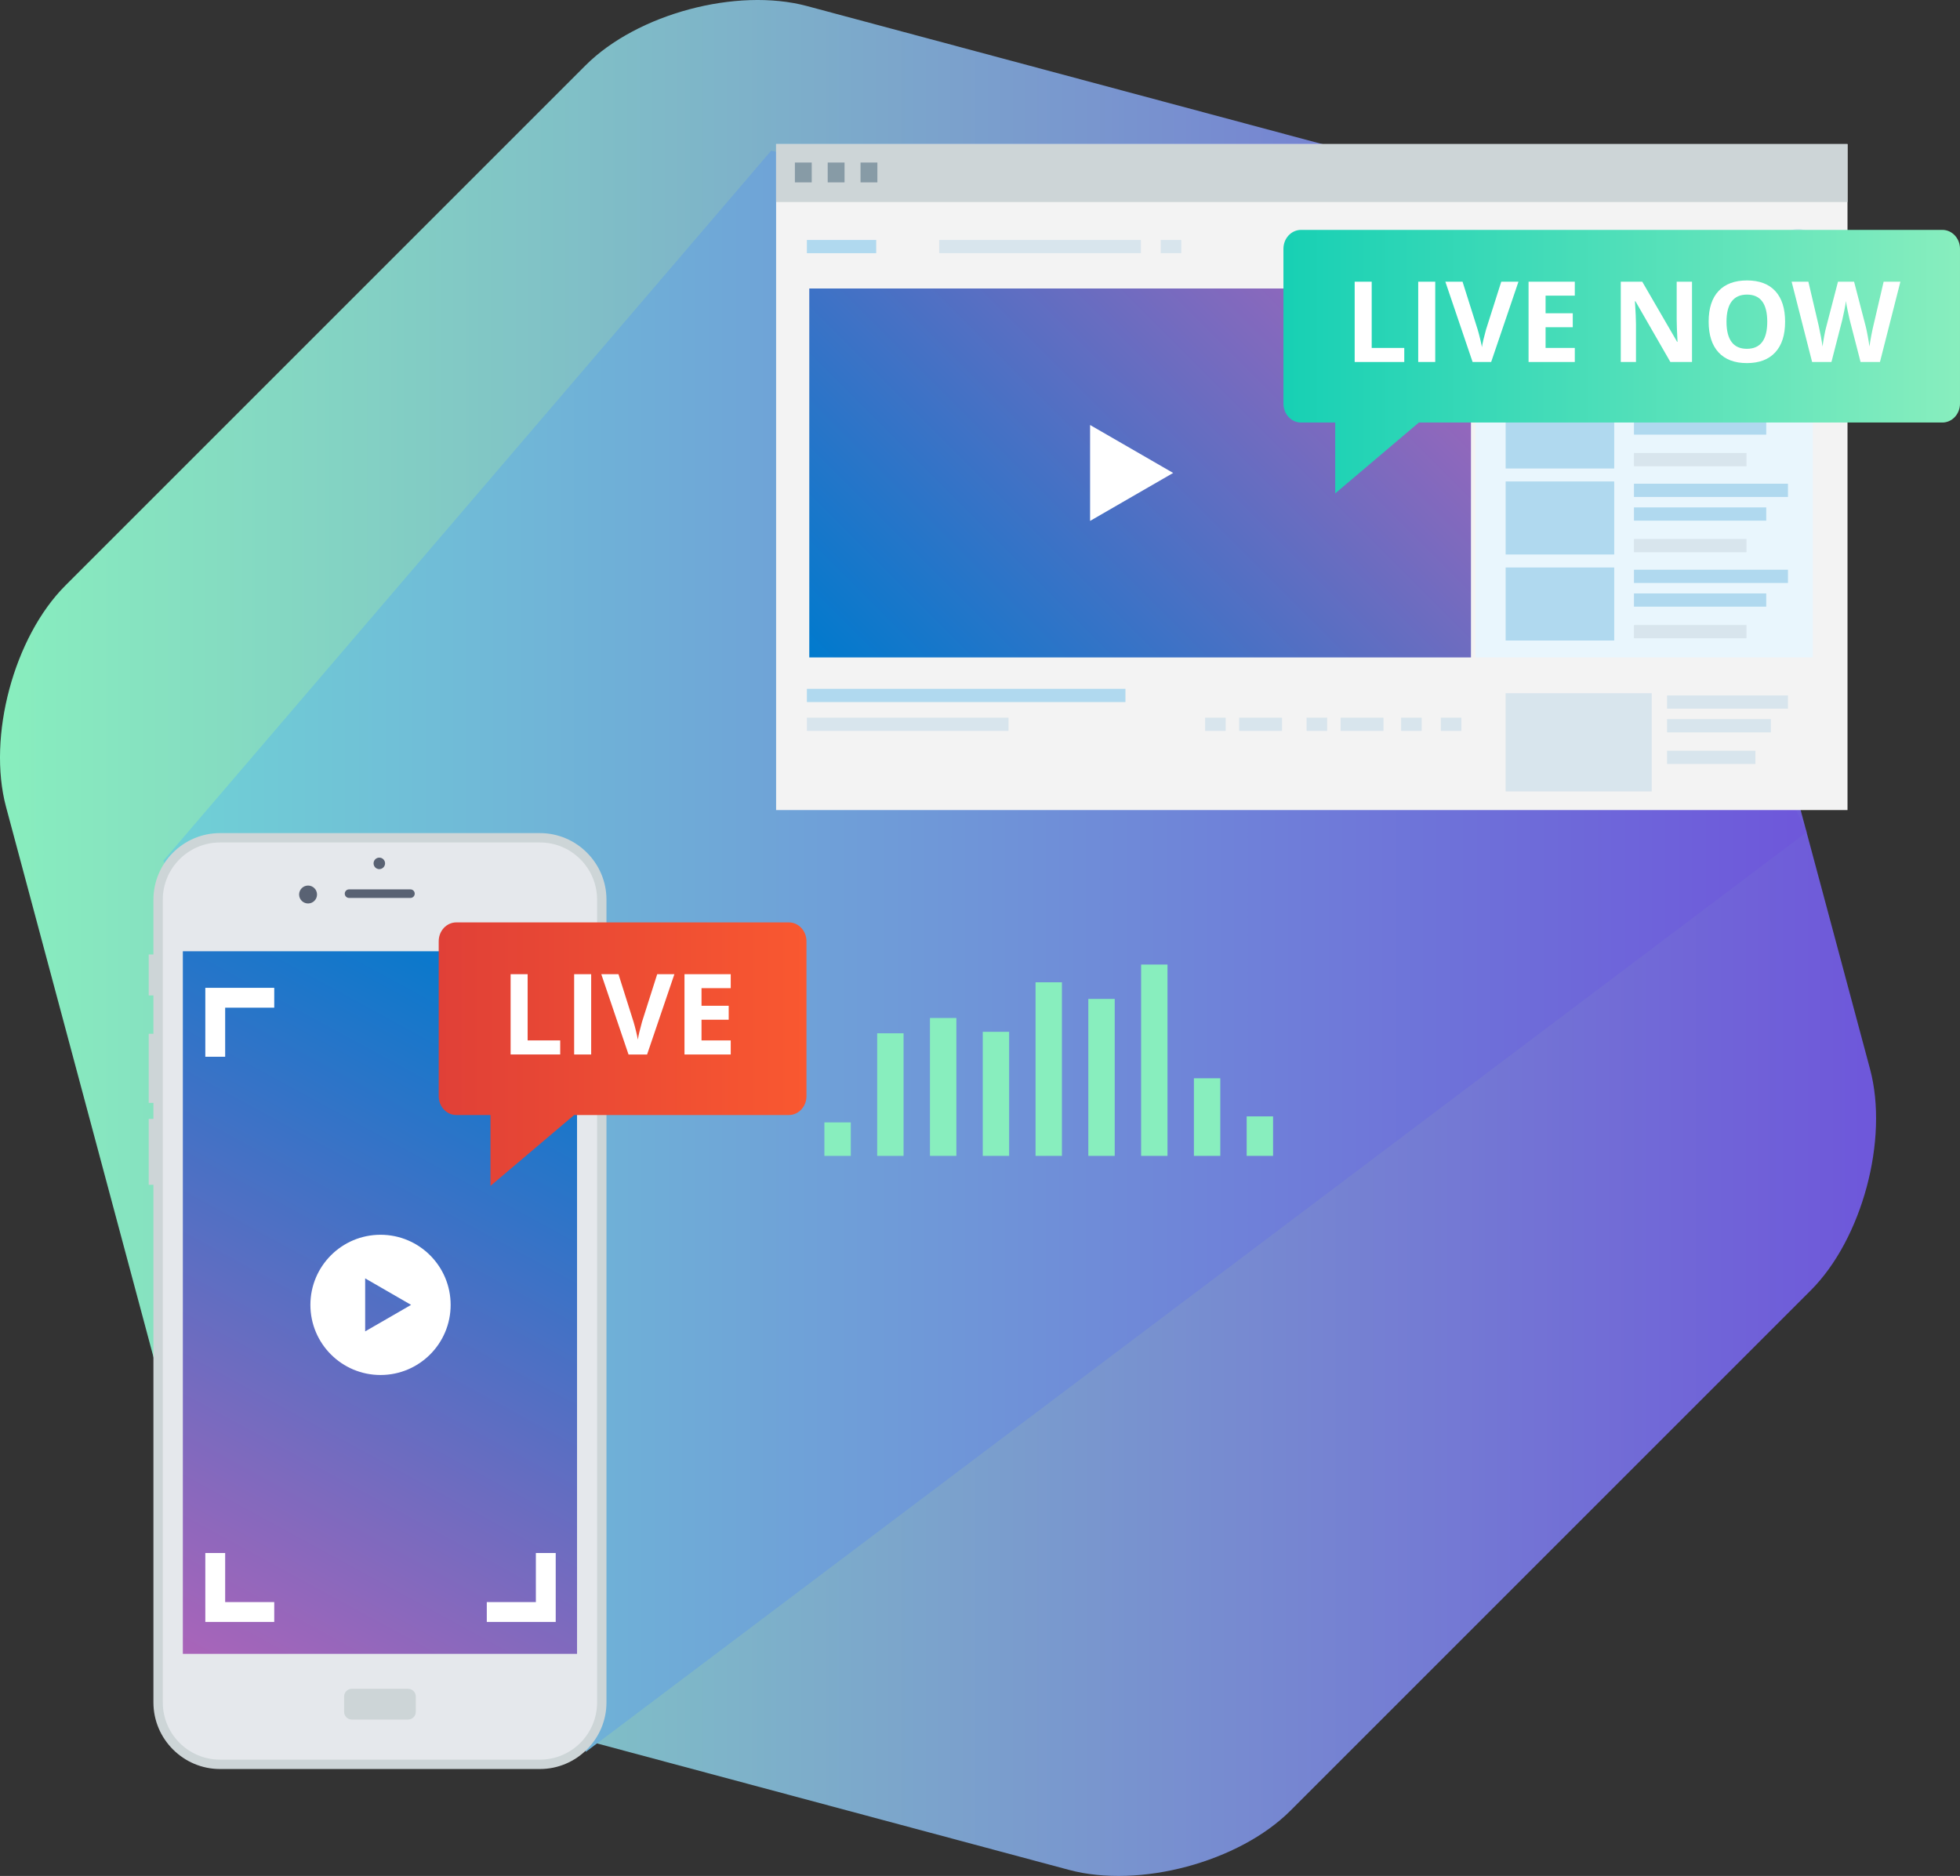 <?xml version="1.0" encoding="utf-8"?>
<!-- Generator: Adobe Illustrator 16.0.0, SVG Export Plug-In . SVG Version: 6.00 Build 0)  -->
<!DOCTYPE svg PUBLIC "-//W3C//DTD SVG 1.1//EN" "http://www.w3.org/Graphics/SVG/1.1/DTD/svg11.dtd">
<svg version="1.1" id="Layer_4" xmlns="http://www.w3.org/2000/svg" xmlns:xlink="http://www.w3.org/1999/xlink" x="0px" y="0px"
	 width="296.22px" height="283.535px" viewBox="0 0 296.22 283.535" enable-background="new 0 0 296.22 283.535"
	 xml:space="preserve">
<rect x="0" y="0" width="296.22" height="283.535" fill="#333333" stroke="none"/>
<g>
	<linearGradient id="SVGID_1_" gradientUnits="userSpaceOnUse" x1="0" y1="141.768" x2="283.537" y2="141.768">
		<stop  offset="0" style="stop-color:#88EEBE"/>
		<stop  offset="1" style="stop-color:#6E57DA"/>
	</linearGradient>
	<path fill="url(#SVGID_1_)" d="M195.04,273.656c-7.778,7.778-22.836,11.813-33.461,8.966L54.185,253.847
		c-10.625-2.848-21.647-13.87-24.494-24.495L0.913,121.957c-2.847-10.625,1.188-25.683,8.967-33.461L88.497,9.879
		c7.778-7.778,22.836-11.813,33.461-8.966l107.395,28.775c10.625,2.848,21.647,13.87,24.494,24.495l28.777,107.395
		c2.847,10.625-1.188,25.683-8.967,33.461L195.04,273.656z"/>
	<linearGradient id="SVGID_2_" gradientUnits="userSpaceOnUse" x1="24.69" y1="143.768" x2="273.052" y2="143.768">
		<stop  offset="0" style="stop-color:#70D1D6"/>
		<stop  offset="1" style="stop-color:#6E57DA"/>
	</linearGradient>
	<polygon fill="url(#SVGID_2_)" points="24.69,130.098 88.552,264.768 273.052,125.768 237.552,51.768 116.552,22.768 	"/>
	<g>
		<polygon fill="#CDD5D7" points="24.359,150.447 24.359,150.447 22.475,150.447 22.475,150.447 22.475,144.262 22.475,144.262 
			24.359,144.262 24.359,144.262 		"/>
		<polygon fill="#CDD5D7" points="24.359,166.692 24.359,166.692 22.475,166.692 22.475,166.692 22.475,156.25 22.475,156.25 
			24.359,156.25 24.359,156.25 		"/>
		<polygon fill="#CDD5D7" points="24.359,179.074 24.359,179.074 22.475,179.074 22.475,179.074 22.475,169.112 22.475,169.112 
			24.359,169.112 24.359,169.112 		"/>
		<path fill="#CDD5D7" d="M91.657,257.314c0,5.531-4.525,10.059-10.056,10.059H33.245c-5.532,0-10.057-4.527-10.057-10.059V135.973
			c0-5.533,4.524-10.057,10.057-10.057h48.356c5.53,0,10.056,4.523,10.056,10.057V257.314z"/>
		<path fill="#E5E8EC" d="M33.245,265.955c-4.763,0-8.641-3.876-8.641-8.641V135.973c0-4.761,3.878-8.642,8.641-8.642h48.356
			c4.764,0,8.639,3.881,8.639,8.642v121.342c0,4.765-3.875,8.641-8.639,8.641H33.245z"/>
		<linearGradient id="SVGID_3_" gradientUnits="userSpaceOnUse" x1="84.772" y1="146.676" x2="28.106" y2="250.676">
			<stop  offset="0" style="stop-color:#007ACD"/>
			<stop  offset="1" style="stop-color:#AA64B9"/>
		</linearGradient>
		<rect x="27.634" y="143.776" fill="url(#SVGID_3_)" width="59.576" height="106.189"/>
		<g>
			<path fill="#596273" d="M47.913,135.198c0,0.748-0.607,1.354-1.354,1.354c-0.746,0-1.354-0.606-1.354-1.354
				c0-0.744,0.608-1.354,1.354-1.354C47.306,133.844,47.913,134.454,47.913,135.198z"/>
			<path fill="#596273" d="M58.196,130.49c0,0.481-0.39,0.872-0.87,0.872c-0.482,0-0.868-0.391-0.868-0.872
				c0-0.479,0.386-0.867,0.868-0.867C57.807,129.623,58.196,130.012,58.196,130.49z"/>
			<path fill="#596273" d="M62.677,135.072c0,0.354-0.288,0.643-0.646,0.643h-9.28c-0.354,0-0.646-0.288-0.646-0.643l0,0
				c0-0.358,0.291-0.65,0.646-0.65h9.28C62.389,134.422,62.677,134.714,62.677,135.072L62.677,135.072z"/>
		</g>
		<path fill="#CDD5D7" d="M62.839,258.733c0,0.642-0.52,1.163-1.16,1.163h-8.511c-0.638,0-1.161-0.521-1.161-1.163v-2.324
			c0-0.639,0.523-1.16,1.161-1.16h8.511c0.641,0,1.16,0.521,1.16,1.16V258.733z"/>
	</g>
	<g>
		<g>
			<g>
				<g>
					<polygon fill="#FFFFFF" points="41.447,245.142 31.03,245.142 31.03,234.725 34.03,234.725 34.03,242.142 41.447,242.142 					
						"/>
				</g>
				<g>
					<polygon fill="#FFFFFF" points="83.987,245.142 73.571,245.142 73.571,242.142 80.987,242.142 80.987,234.725 83.987,234.725 
											"/>
				</g>
			</g>
			<g>
				<g>
					<polygon fill="#FFFFFF" points="34.03,159.719 31.03,159.719 31.03,149.302 41.447,149.302 41.447,152.302 34.03,152.302 					
						"/>
				</g>
				<g>
					<polygon fill="#FFFFFF" points="83.987,159.719 80.987,159.719 80.987,152.302 73.571,152.302 73.571,149.302 83.987,149.302 
											"/>
				</g>
			</g>
		</g>
		<path fill="#FFFFFF" d="M57.51,186.624c-5.852,0-10.599,4.746-10.599,10.597c0,5.854,4.747,10.599,10.599,10.599
			c5.853,0,10.597-4.744,10.597-10.599C68.106,191.37,63.362,186.624,57.51,186.624z M58.659,199.226l-3.471,2.001v-4.006v-4.006
			l3.471,2.003l3.469,2.003L58.659,199.226z"/>
	</g>
	<g>
		<rect x="117.295" y="21.777" fill="#F3F3F3" width="161.924" height="100.657"/>
		<rect x="117.295" y="21.777" fill="#CDD5D7" width="161.924" height="8.76"/>
		<g>
			<rect x="120.135" y="24.566" fill="#879BA6" width="2.544" height="3"/>
		</g>
		<g>
			<rect x="125.094" y="24.566" fill="#879BA6" width="2.544" height="3"/>
		</g>
		<g>
			<rect x="130.055" y="24.566" fill="#879BA6" width="2.545" height="3"/>
		</g>
	</g>
	<g>
		<g>
			<g>
				<linearGradient id="SVGID_4_" gradientUnits="userSpaceOnUse" x1="133.369" y1="110.423" x2="211.249" y2="32.543">
					<stop  offset="0" style="stop-color:#007ACD"/>
					<stop  offset="1" style="stop-color:#AA64B9"/>
				</linearGradient>
				<rect x="122.309" y="43.604" fill="url(#SVGID_4_)" width="100" height="55.76"/>
				<polygon fill="#FFFFFF" points="177.303,71.483 171.026,75.105 164.748,78.732 164.748,71.483 164.748,64.235 171.026,67.857 
									"/>
			</g>
			<g>
				<rect x="222.977" y="43.604" fill="#E9F6FD" width="50.998" height="55.76"/>
			</g>
			<g>
				<rect x="227.552" y="46.768" fill="#B0D9EF" width="16.409" height="11.04"/>
				<g>
					<g>
						<rect x="246.945" y="47.111" fill="#B0D9EF" width="23.273" height="2"/>
					</g>
					<g>
						<rect x="246.945" y="50.691" fill="#B0D9EF" width="19.991" height="2"/>
					</g>
					<g>
						<rect x="246.945" y="55.466" fill="#D8E5ED" width="17.007" height="2"/>
					</g>
				</g>
			</g>
			<g>
				<g>
					<g>
						<rect x="121.945" y="104.11" fill="#B0D9EF" width="48.145" height="2"/>
					</g>
					<g>
						<rect x="121.945" y="108.465" fill="#D8E5ED" width="30.477" height="2"/>
					</g>
					<g>
						<rect x="187.279" y="108.465" fill="#D8E5ED" width="6.477" height="2"/>
					</g>
					<g>
						<rect x="182.131" y="108.465" fill="#D8E5ED" width="3.107" height="2"/>
					</g>
					<g>
						<rect x="202.612" y="108.465" fill="#D8E5ED" width="6.478" height="2"/>
					</g>
					<g>
						<rect x="197.465" y="108.465" fill="#D8E5ED" width="3.107" height="2"/>
					</g>
					<g>
						<rect x="211.756" y="108.465" fill="#D8E5ED" width="3.107" height="2"/>
					</g>
					<g>
						<rect x="217.756" y="108.465" fill="#D8E5ED" width="3.107" height="2"/>
					</g>
				</g>
			</g>
			<g>
				<g>
					<rect x="121.945" y="36.269" fill="#B0D9EF" width="10.477" height="2"/>
				</g>
				<g>
					<rect x="141.945" y="36.269" fill="#D8E5ED" width="30.477" height="2"/>
				</g>
				<g>
					<rect x="175.422" y="36.269" fill="#D8E5ED" width="3.108" height="2"/>
				</g>
				<g>
					<rect x="254.09" y="36.269" fill="#D8E5ED" width="3.107" height="2"/>
				</g>
				<g>
					<rect x="260.756" y="36.269" fill="#D8E5ED" width="3.107" height="2"/>
				</g>
				<circle fill="#D8E5ED" cx="271.756" cy="37.27" r="2.666"/>
			</g>
			<g>
				<rect x="227.552" y="59.768" fill="#B0D9EF" width="16.409" height="11.04"/>
				<g>
					<g>
						<rect x="246.945" y="60.111" fill="#B0D9EF" width="23.273" height="2"/>
					</g>
					<g>
						<rect x="246.945" y="63.691" fill="#B0D9EF" width="19.991" height="2"/>
					</g>
					<g>
						<rect x="246.945" y="68.466" fill="#D8E5ED" width="17.007" height="2"/>
					</g>
				</g>
			</g>
			<g>
				<rect x="227.552" y="72.768" fill="#B0D9EF" width="16.409" height="11.04"/>
				<g>
					<g>
						<rect x="246.945" y="73.111" fill="#B0D9EF" width="23.273" height="2"/>
					</g>
					<g>
						<rect x="246.945" y="76.691" fill="#B0D9EF" width="19.991" height="2"/>
					</g>
					<g>
						<rect x="246.945" y="81.466" fill="#D8E5ED" width="17.007" height="2"/>
					</g>
				</g>
			</g>
			<g>
				<rect x="227.552" y="85.768" fill="#B0D9EF" width="16.409" height="11.04"/>
				<g>
					<g>
						<rect x="246.945" y="86.111" fill="#B0D9EF" width="23.273" height="2"/>
					</g>
					<g>
						<rect x="246.945" y="89.691" fill="#B0D9EF" width="19.991" height="2"/>
					</g>
					<g>
						<rect x="246.945" y="94.466" fill="#D8E5ED" width="17.007" height="2"/>
					</g>
				</g>
			</g>
			<g>
				<rect x="227.552" y="104.768" fill="#D8E5ED" width="22.075" height="14.853"/>
				<g>
					<g>
						<rect x="251.945" y="105.111" fill="#D8E5ED" width="18.273" height="2"/>
					</g>
					<g>
						<rect x="251.945" y="108.691" fill="#D8E5ED" width="15.696" height="2"/>
					</g>
					<g>
						<rect x="251.945" y="113.466" fill="#D8E5ED" width="13.354" height="2"/>
					</g>
				</g>
			</g>
		</g>
	</g>
	<g>
		<linearGradient id="SVGID_5_" gradientUnits="userSpaceOnUse" x1="66.304" y1="159.325" x2="121.885" y2="159.325">
			<stop  offset="0" style="stop-color:#E04037"/>
			<stop  offset="1" style="stop-color:#F95830"/>
		</linearGradient>
		<path fill="url(#SVGID_5_)" d="M66.304,165.672c0,1.58,1.19,2.855,2.663,2.855h5.16v10.711l12.646-10.711h32.443
			c1.475,0,2.668-1.275,2.668-2.855v-23.406c0-1.578-1.193-2.854-2.668-2.854h-50.25c-1.473,0-2.663,1.275-2.663,2.854V165.672z"/>
	</g>
	<g>
		<path fill="#FFFFFF" d="M77.17,159.378v-12.136h2.573v10.011h4.923v2.125H77.17z"/>
		<path fill="#FFFFFF" d="M86.773,159.378v-12.136h2.573v12.136H86.773z"/>
		<path fill="#FFFFFF" d="M99.324,147.242h2.599l-4.126,12.136h-2.806l-4.117-12.136h2.598l2.283,7.222
			c0.127,0.426,0.259,0.923,0.395,1.49s0.22,0.961,0.253,1.183c0.061-0.509,0.269-1.4,0.622-2.673L99.324,147.242z"/>
		<path fill="#FFFFFF" d="M110.438,159.378h-6.989v-12.136h6.989v2.108h-4.416v2.664h4.108v2.109h-4.108v3.129h4.416V159.378z"/>
	</g>
	<g>
		<linearGradient id="SVGID_6_" gradientUnits="userSpaceOnUse" x1="193.971" y1="54.659" x2="296.22" y2="54.659">
			<stop  offset="0" style="stop-color:#17D0B4"/>
			<stop  offset="1" style="stop-color:#88EEBE"/>
		</linearGradient>
		<path fill="url(#SVGID_6_)" d="M193.971,61.006c0,1.58,1.19,2.855,2.663,2.855h5.16v10.711l12.646-10.711h79.111
			c1.475,0,2.668-1.275,2.668-2.855V37.6c0-1.578-1.193-2.854-2.668-2.854h-96.918c-1.473,0-2.663,1.275-2.663,2.854V61.006z"/>
	</g>
	<g>
		<path fill="#FFFFFF" d="M204.735,54.712V42.576h2.573v10.011h4.923v2.125H204.735z"/>
		<path fill="#FFFFFF" d="M214.339,54.712V42.576h2.573v12.136H214.339z"/>
		<path fill="#FFFFFF" d="M226.89,42.576h2.599l-4.126,12.136h-2.806l-4.117-12.136h2.598l2.283,7.222
			c0.127,0.426,0.259,0.923,0.395,1.49s0.22,0.961,0.253,1.183c0.061-0.509,0.269-1.4,0.622-2.673L226.89,42.576z"/>
		<path fill="#FFFFFF" d="M238.004,54.712h-6.989V42.576h6.989v2.108h-4.416v2.664h4.108v2.109h-4.108v3.129h4.416V54.712z"/>
		<path fill="#FFFFFF" d="M255.718,54.712h-3.27l-5.279-9.181h-0.075c0.105,1.621,0.157,2.778,0.157,3.47v5.711h-2.299V42.576h3.246
			l5.271,9.089h0.058c-0.082-1.576-0.124-2.691-0.124-3.345v-5.744h2.315V54.712z"/>
		<path fill="#FFFFFF" d="M269.788,48.628c0,2.008-0.498,3.553-1.494,4.631c-0.996,1.08-2.424,1.619-4.283,1.619
			s-3.287-0.539-4.283-1.619c-0.996-1.078-1.494-2.628-1.494-4.648c0-2.02,0.499-3.562,1.498-4.627s2.431-1.598,4.295-1.598
			c1.865,0,3.292,0.536,4.279,1.609C269.294,45.069,269.788,46.613,269.788,48.628z M260.931,48.628
			c0,1.355,0.258,2.376,0.771,3.062c0.516,0.687,1.284,1.029,2.309,1.029c2.053,0,3.079-1.364,3.079-4.092
			c0-2.734-1.021-4.102-3.063-4.102c-1.023,0-1.795,0.345-2.315,1.034C261.19,46.249,260.931,47.271,260.931,48.628z"/>
		<path fill="#FFFFFF" d="M284.123,54.712h-2.93l-1.645-6.375c-0.061-0.227-0.164-0.696-0.311-1.407s-0.231-1.188-0.254-1.432
			c-0.033,0.299-0.115,0.779-0.248,1.44s-0.235,1.133-0.308,1.415l-1.636,6.358h-2.922l-3.096-12.136h2.531l1.553,6.624
			c0.271,1.223,0.468,2.283,0.59,3.18c0.033-0.316,0.108-0.805,0.228-1.466s0.231-1.175,0.337-1.54l1.768-6.798h2.432l1.769,6.798
			c0.077,0.305,0.175,0.77,0.29,1.395c0.117,0.626,0.205,1.162,0.266,1.611c0.056-0.432,0.145-0.971,0.266-1.615
			c0.122-0.645,0.232-1.166,0.332-1.564l1.545-6.624h2.531L284.123,54.712z"/>
	</g>
	<g>
		<rect x="124.594" y="169.64" fill="#88EEBE" width="3.988" height="5.061"/>
		<rect x="132.572" y="156.173" fill="#88EEBE" width="3.986" height="18.527"/>
		<rect x="140.547" y="153.86" fill="#88EEBE" width="3.99" height="20.84"/>
		<rect x="148.527" y="155.95" fill="#88EEBE" width="3.987" height="18.75"/>
		<rect x="156.505" y="148.464" fill="#88EEBE" width="3.987" height="26.236"/>
		<rect x="164.482" y="150.978" fill="#88EEBE" width="3.988" height="23.723"/>
		<rect x="172.459" y="145.784" fill="#88EEBE" width="3.989" height="28.916"/>
		<rect x="180.438" y="162.972" fill="#88EEBE" width="3.989" height="11.729"/>
		<rect x="188.414" y="168.731" fill="#88EEBE" width="3.989" height="5.969"/>
	</g>
</g>
</svg>
